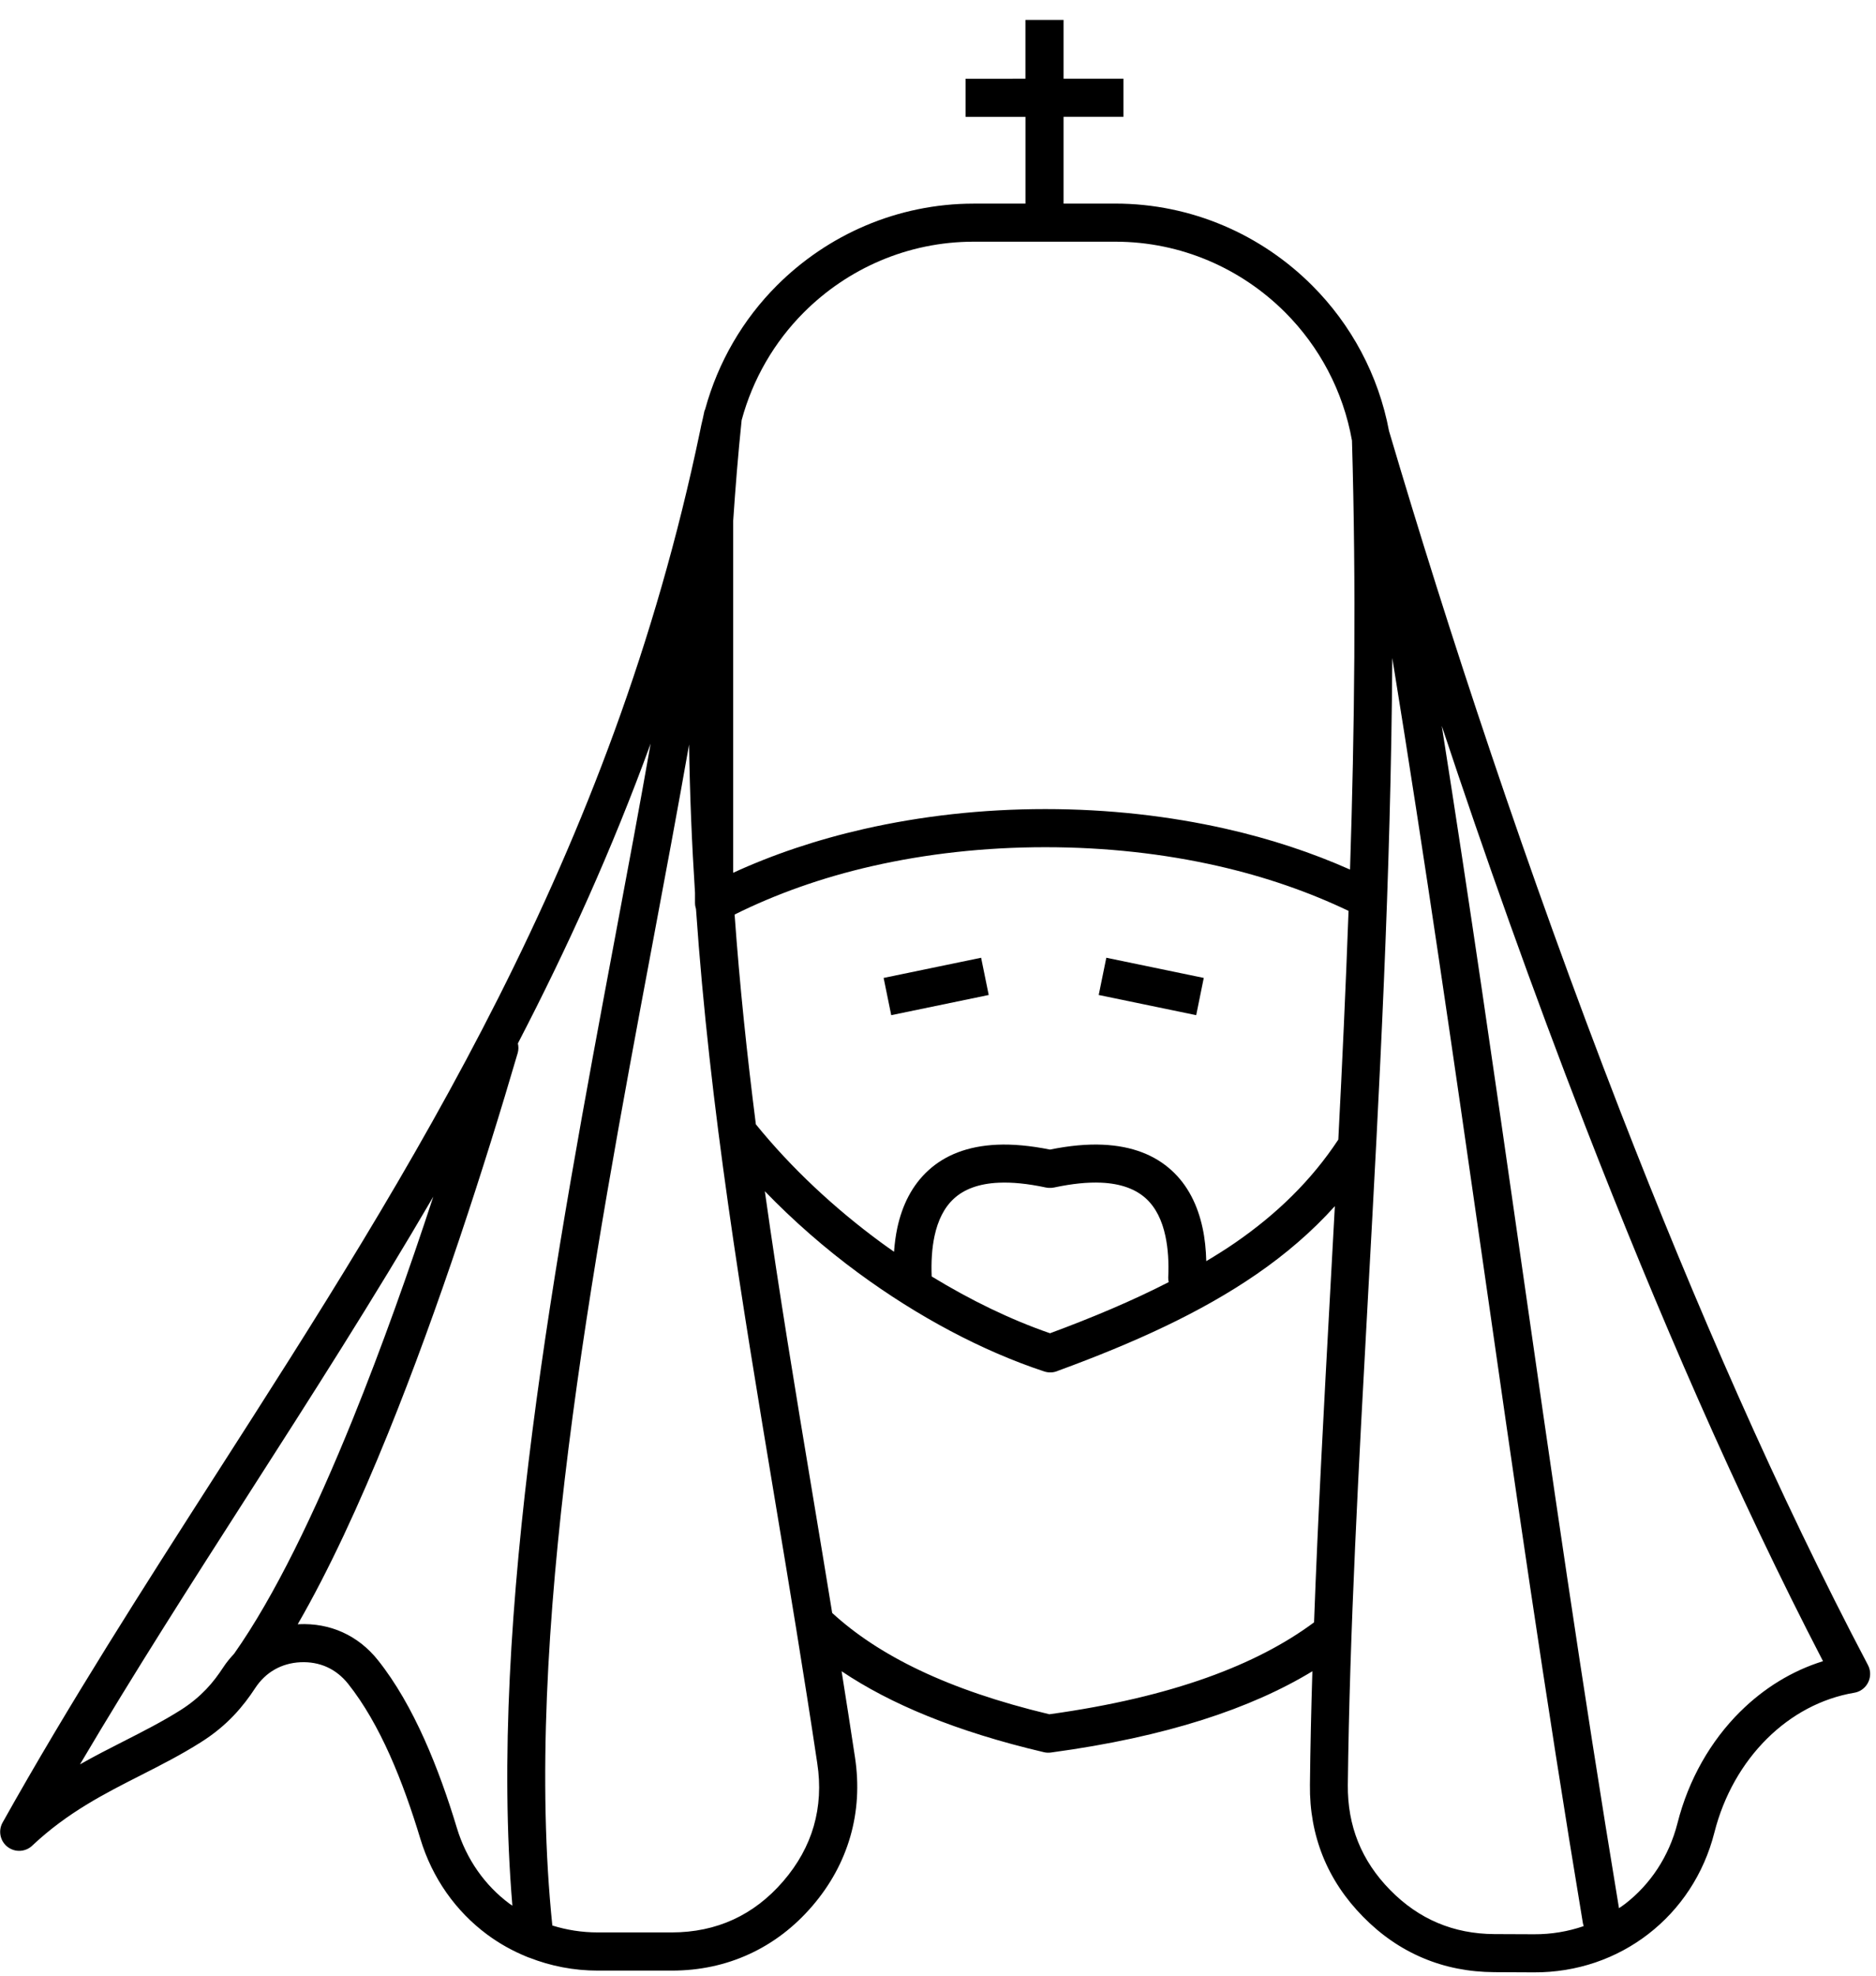 <svg width="57" height="60" viewBox="0 0 57 60" fill="none" xmlns="http://www.w3.org/2000/svg">
<path fill-rule="evenodd" clip-rule="evenodd" d="M56.756 50.567C54.04 45.418 51.499 39.589 49.236 33.763C46.384 26.417 43.971 19.07 42.207 13.1H42.207C42.206 13.099 42.206 13.098 42.205 13.096C41.885 11.388 41.053 9.854 39.868 8.67C38.334 7.135 36.217 6.183 33.888 6.183H32.315V3.548H34.135V2.39H32.315V0.605H31.157V2.39L29.337 2.391V3.549H31.158V6.184H29.586C27.256 6.184 25.139 7.136 23.605 8.67C22.576 9.698 21.819 10.991 21.425 12.43C21.419 12.45 21.407 12.465 21.403 12.486H21.402C21.389 12.559 21.37 12.629 21.356 12.703C21.324 12.835 21.293 12.968 21.268 13.103C18.568 26.042 12.534 35.471 6.579 44.754C4.34 48.245 2.113 51.717 0.079 55.349C-0.077 55.627 0.022 55.98 0.3 56.135C0.534 56.266 0.819 56.217 0.996 56.035C2.057 55.041 3.175 54.473 4.273 53.916C4.886 53.604 5.494 53.296 6.098 52.914C6.509 52.656 6.834 52.379 7.101 52.099C7.369 51.817 7.576 51.538 7.751 51.27C7.911 51.026 8.111 50.835 8.342 50.704C8.574 50.571 8.839 50.495 9.13 50.481C9.421 50.468 9.693 50.518 9.937 50.628C10.179 50.738 10.395 50.908 10.577 51.136C11.064 51.748 11.482 52.492 11.841 53.292C12.204 54.102 12.511 54.98 12.772 55.843C13.136 57.046 13.854 58.046 14.797 58.747C15.171 59.025 15.582 59.253 16.018 59.43C16.041 59.44 16.063 59.449 16.087 59.455C16.731 59.707 17.431 59.846 18.163 59.846H20.41C21.253 59.846 22.042 59.677 22.762 59.346C23.485 59.015 24.128 58.527 24.678 57.888C25.227 57.251 25.614 56.541 25.835 55.777C26.055 55.015 26.104 54.21 25.979 53.377C25.847 52.498 25.709 51.624 25.571 50.754C27.047 51.746 29.037 52.583 31.722 53.214V53.214C31.788 53.229 31.858 53.233 31.93 53.223C35.448 52.749 38.019 51.882 39.875 50.755C39.839 51.92 39.813 53.07 39.801 54.202C39.791 54.977 39.924 55.701 40.193 56.372C40.464 57.045 40.872 57.659 41.417 58.212C41.959 58.764 42.567 59.182 43.237 59.464C43.904 59.746 44.627 59.889 45.404 59.893L46.605 59.899C47.913 59.905 49.123 59.479 50.086 58.732C51.051 57.986 51.769 56.92 52.09 55.651C52.374 54.531 52.938 53.545 53.69 52.801C54.423 52.074 55.336 51.577 56.341 51.407C56.4 51.397 56.459 51.378 56.515 51.348C56.796 51.197 56.904 50.847 56.755 50.566L56.756 50.567ZM40.663 34.609C39.845 35.849 38.793 36.87 37.527 37.743C37.247 37.936 36.952 38.12 36.651 38.3C36.642 37.951 36.608 37.611 36.539 37.293C36.39 36.601 36.093 35.994 35.594 35.541C35.095 35.087 34.414 34.804 33.506 34.764C33.035 34.743 32.501 34.79 31.902 34.912C31.303 34.791 30.768 34.744 30.299 34.764C29.389 34.804 28.708 35.087 28.21 35.541C27.711 35.995 27.412 36.601 27.263 37.293C27.214 37.525 27.182 37.766 27.164 38.015C27.03 37.92 26.896 37.828 26.764 37.73C25.343 36.686 24.034 35.462 22.966 34.145C22.697 32.036 22.474 29.922 22.32 27.774C23.564 27.155 24.971 26.65 26.51 26.301C28.137 25.931 29.907 25.729 31.761 25.729C33.605 25.729 35.363 25.928 36.981 26.294C38.441 26.623 39.779 27.092 40.974 27.663C40.888 30.013 40.781 32.328 40.663 34.609L40.663 34.609ZM31.774 36.063C31.817 36.073 31.86 36.076 31.902 36.075C31.944 36.076 31.987 36.073 32.03 36.063C32.582 35.945 33.055 35.9 33.455 35.917C34.07 35.944 34.511 36.119 34.816 36.395C35.121 36.673 35.309 37.069 35.408 37.533C35.492 37.919 35.516 38.348 35.495 38.795C35.493 38.844 35.499 38.891 35.509 38.937C34.413 39.5 33.209 40.007 31.904 40.49C30.711 40.079 29.491 39.487 28.308 38.765C28.29 38.329 28.314 37.911 28.395 37.535C28.495 37.07 28.683 36.674 28.988 36.397C29.292 36.12 29.733 35.945 30.348 35.918C30.749 35.9 31.221 35.945 31.774 36.063L31.774 36.063ZM24.423 9.488C25.747 8.163 27.575 7.34 29.585 7.34H33.888C35.897 7.34 37.724 8.163 39.049 9.488C40.087 10.527 40.811 11.877 41.078 13.379C41.208 17.793 41.158 22.15 41.019 26.408C39.864 25.895 38.595 25.473 37.234 25.167C35.525 24.782 33.68 24.571 31.761 24.571C29.83 24.571 27.975 24.785 26.258 25.174C24.819 25.501 23.479 25.953 22.276 26.506V15.832C22.344 14.823 22.425 13.803 22.534 12.76C22.872 11.508 23.53 10.382 24.423 9.488L24.423 9.488ZM6.265 51.301C6.057 51.518 5.804 51.734 5.484 51.936C4.927 52.287 4.343 52.583 3.754 52.883C3.315 53.106 2.873 53.331 2.43 53.583C4.072 50.803 5.808 48.096 7.551 45.378C9.45 42.417 11.357 39.441 13.165 36.342C12.431 38.579 11.603 40.913 10.717 43.102C9.574 45.922 8.342 48.481 7.113 50.223C6.995 50.35 6.882 50.484 6.783 50.636C6.638 50.857 6.472 51.084 6.265 51.301L6.265 51.301ZM13.879 55.505C13.61 54.616 13.287 53.695 12.894 52.819C12.496 51.933 12.03 51.103 11.48 50.414C11.182 50.041 10.819 49.757 10.411 49.572C10.004 49.388 9.553 49.304 9.075 49.326C9.065 49.327 9.055 49.329 9.045 49.329C9.992 47.691 10.917 45.685 11.789 43.535C13.338 39.712 14.724 35.412 15.73 31.978C15.758 31.88 15.757 31.781 15.735 31.688C17.226 28.817 18.594 25.807 19.769 22.582C19.441 24.451 19.076 26.397 18.7 28.401C16.881 38.099 14.828 49.086 15.568 57.873C15.54 57.854 15.511 57.836 15.484 57.817C14.738 57.264 14.169 56.468 13.879 55.505L13.879 55.505ZM24.725 55.458C24.554 56.051 24.244 56.614 23.799 57.13C23.355 57.646 22.846 58.036 22.282 58.295C21.718 58.554 21.09 58.686 20.409 58.686H18.162C17.68 58.686 17.216 58.612 16.782 58.476C15.879 49.735 17.981 38.498 19.834 28.615C20.223 26.54 20.601 24.525 20.937 22.612C20.959 24.137 21.022 25.635 21.117 27.115V27.436H21.118C21.118 27.493 21.13 27.551 21.147 27.607C21.567 33.665 22.527 39.44 23.547 45.56C23.973 48.122 24.411 50.744 24.831 53.546C24.935 54.219 24.897 54.861 24.725 55.457L24.725 55.458ZM31.883 52.061C28.758 51.315 26.673 50.258 25.285 48.984C25.087 47.768 24.887 46.562 24.688 45.37C24.167 42.243 23.664 39.207 23.239 36.178C24.109 37.076 25.068 37.916 26.083 38.661C27.879 39.981 29.84 41.028 31.731 41.651C31.873 41.697 32.02 41.686 32.145 41.63C34.458 40.783 36.488 39.862 38.184 38.693C39.071 38.081 39.864 37.401 40.558 36.63C40.512 37.493 40.465 38.352 40.418 39.203C40.228 42.668 40.045 46.027 39.926 49.27C38.203 50.549 35.635 51.542 31.883 52.061L31.883 52.061ZM45.407 58.737C44.786 58.734 44.21 58.621 43.683 58.398C43.158 58.177 42.675 57.843 42.239 57.399C41.803 56.956 41.478 56.468 41.264 55.938C41.05 55.407 40.946 54.828 40.952 54.207C41.006 49.55 41.282 44.528 41.571 39.265C41.908 33.123 42.261 26.653 42.303 19.982C43.303 26.144 44.171 32.155 45.032 38.156C45.989 44.827 46.945 51.499 48.095 58.409C48.101 58.439 48.109 58.466 48.118 58.495C47.646 58.657 47.138 58.745 46.608 58.742L45.407 58.737ZM52.875 51.98C51.977 52.871 51.304 54.041 50.968 55.37C50.711 56.38 50.143 57.227 49.379 57.818C49.318 57.864 49.255 57.907 49.191 57.95C48.066 51.158 47.119 44.576 46.176 37.996C45.419 32.72 44.658 27.439 43.806 22.043C45.095 25.927 46.556 30.049 48.16 34.18C50.344 39.803 52.784 45.428 55.39 50.449C54.444 50.742 53.589 51.273 52.875 51.981L52.875 51.98Z" fill="black"/>
<path fill-rule="evenodd" clip-rule="evenodd" d="M26.848 29.699L27.079 30.83L30.041 30.217L29.81 29.086L26.848 29.699Z" fill="black"/>
<path fill-rule="evenodd" clip-rule="evenodd" d="M33.383 30.217L36.345 30.83L36.575 29.699L33.614 29.086L33.383 30.217Z" fill="black"/>
</svg>
